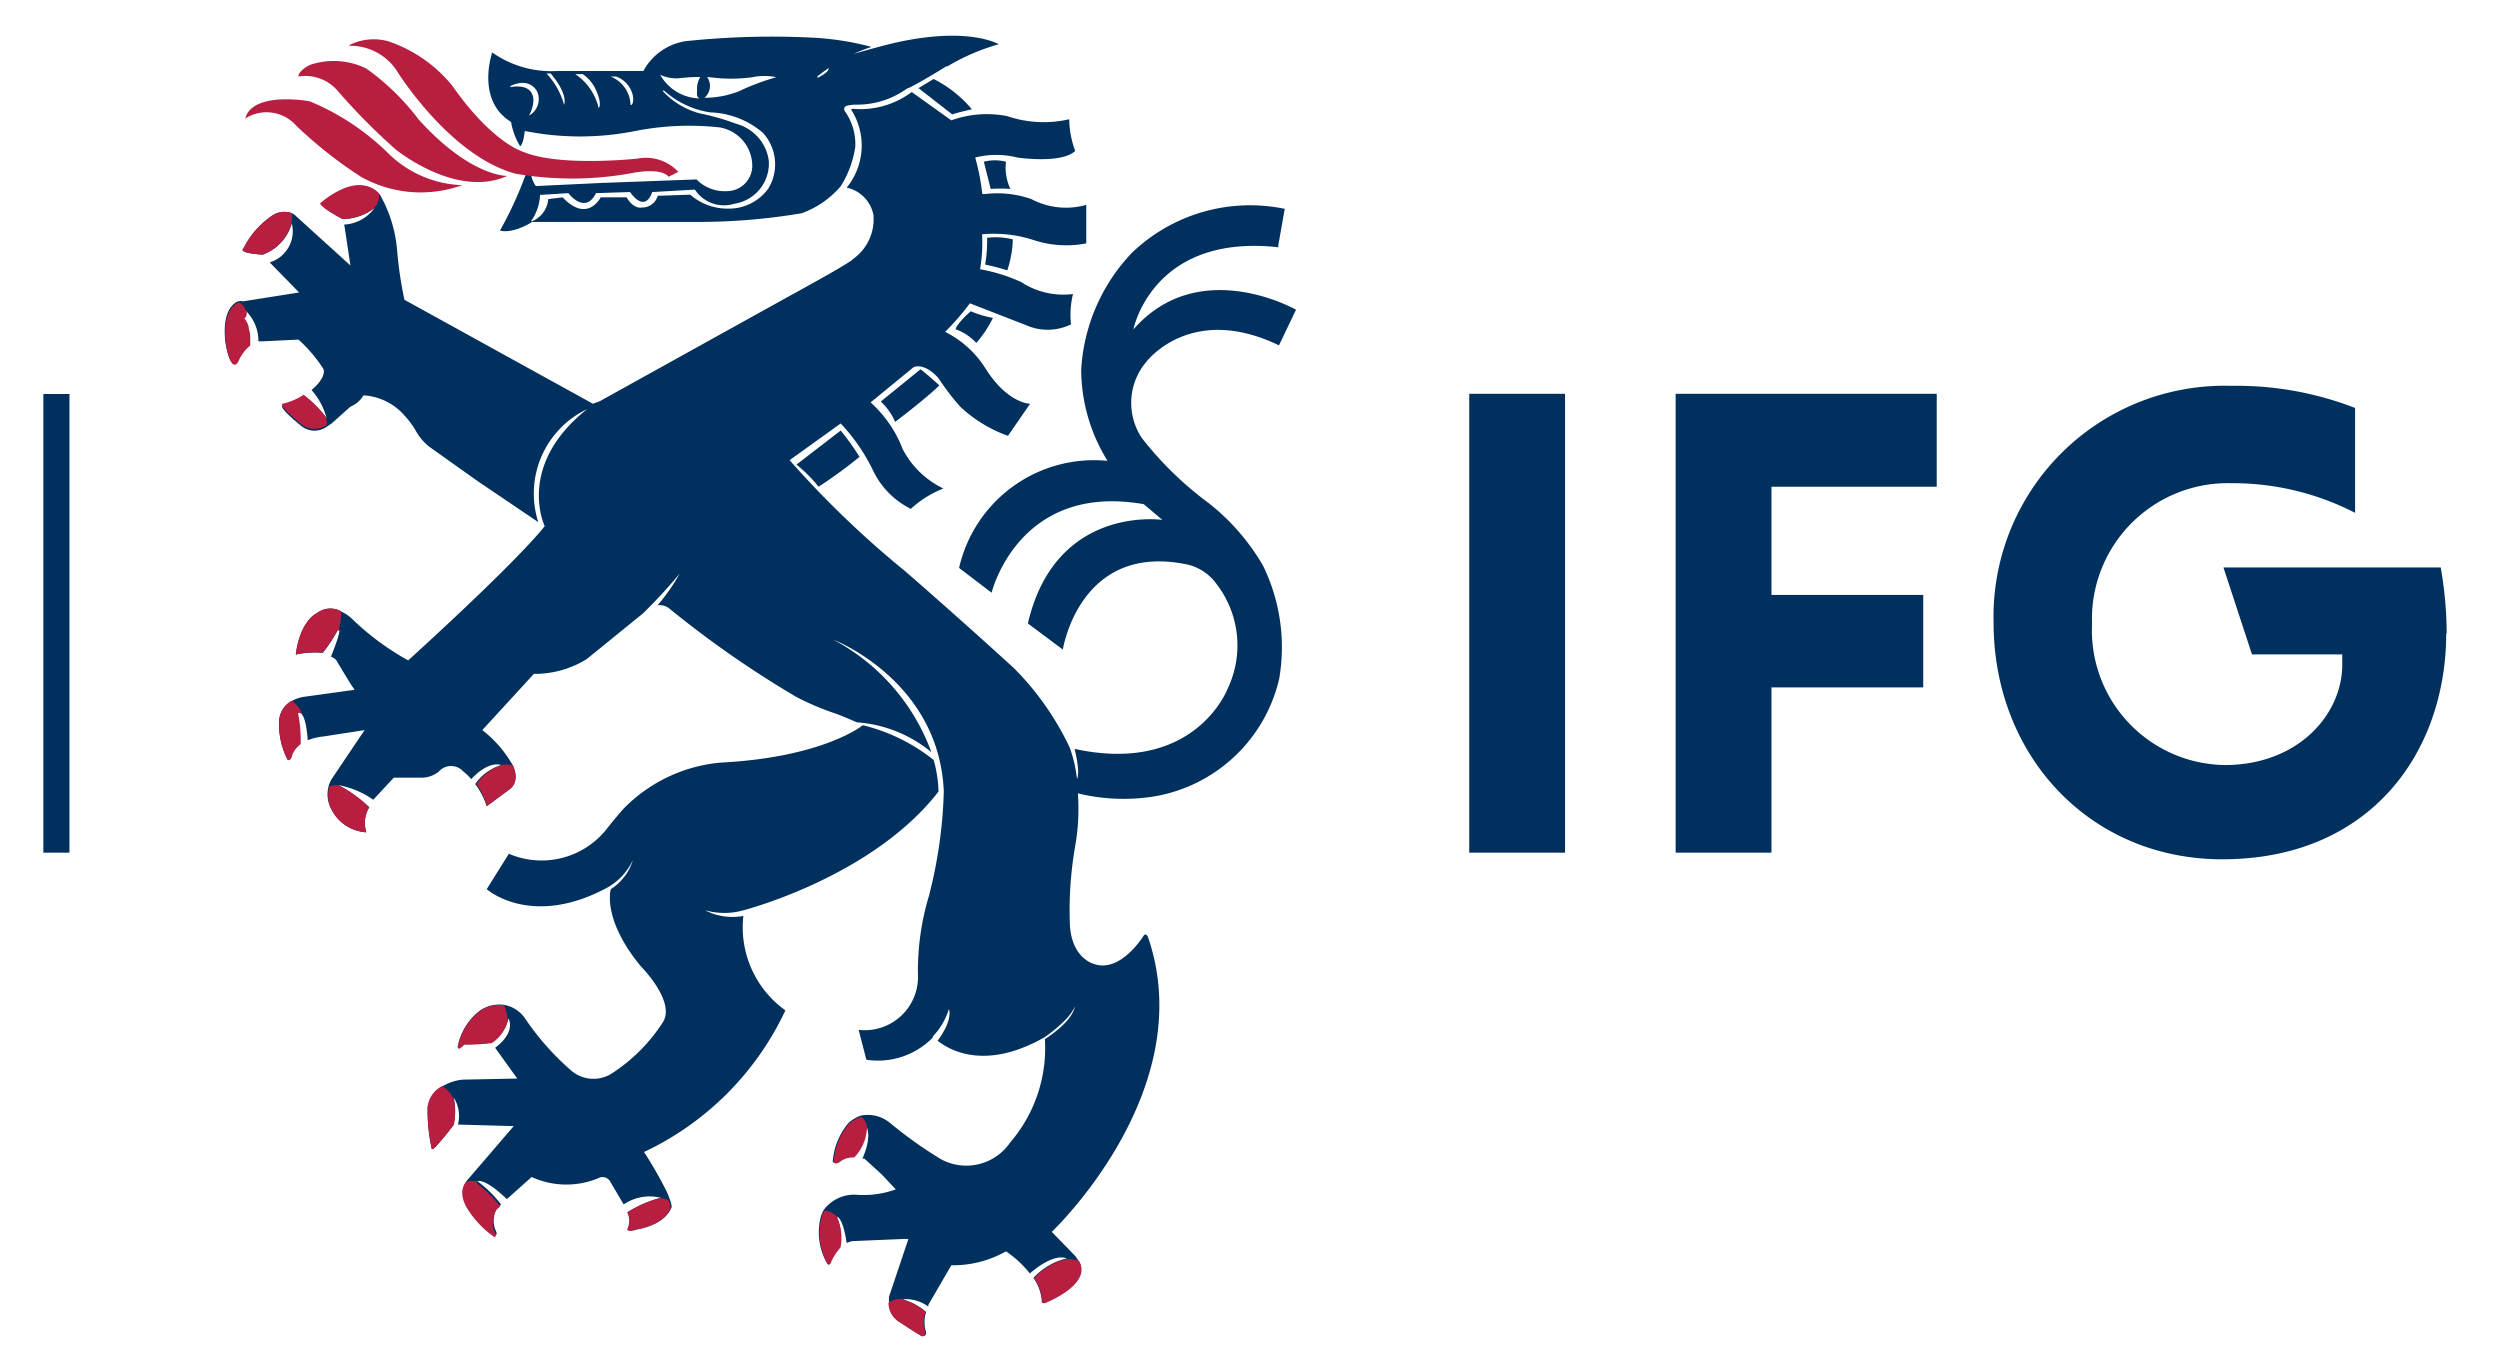 <svg id="Ebene_1" data-name="Ebene 1" xmlns="http://www.w3.org/2000/svg" viewBox="0 0 113 61"><defs><style>.cls-1{fill:#00305d}.cls-2{fill:#b71e3f}</style></defs><path class="cls-1" d="M19.33 50a8 8 0 00.18 1.9s0 .14.25-.15a11.75 11.75 0 00.75-.92 2.94 2.94 0 000-1.22 1.57 1.57 0 01.19 1.22l2.52.07-2.07 2.41s-.46.42 0 1.21a4.45 4.45 0 001.24 1.31s.13 0 0-.24a1.13 1.13 0 01.09-1l.17-.15a5.45 5.45 0 00-1.07-1.05s.31-.17 1.33.81l1.12-1a3.77 3.77 0 003 .06.4.4 0 01.57.18l.59 1a2.09 2.09 0 011.68-.3 5.32 5.32 0 00-1.5.65.89.89 0 010 .77s0 .14.44 0c0 0 1.24-.17 1.55-1a1.19 1.19 0 00-.09-.36 3 3 0 00-.16-.39 18.22 18.22 0 00-1-1.74 13.32 13.32 0 006.39-6.4 4.62 4.62 0 01-1.9-4.27 2.69 2.69 0 01-1.74-.26 3.16 3.16 0 001.76 0s5.8-1.49 8.8-5.36a5.57 5.57 0 00-.22-1.43 8.27 8.27 0 00-3.2-1.57s-1.76 1.45-6.43 1.69a7 7 0 00-4.4 2.1s-.39.44-.78.94A3.75 3.75 0 0123 38.59l-1 1.6s2 1.79 5.45-.07a2.79 2.79 0 001.16-1.25 2.4 2.4 0 01-1 1.32s-.42 1.33 1.35 3.48c0 0 1.6 1.6 1 2.54a7.76 7.76 0 01-2.29 2.3 1.54 1.54 0 01-1.85-.12A12.06 12.06 0 0123.71 46a1.47 1.47 0 00-.92-.58 1.57 1.57 0 00-1.1.26 2.69 2.69 0 00-1 1.63s0 .21.29-.11a10.91 10.91 0 001.24-.07 1.73 1.73 0 00.76-1.1s.38.59-.6 1.33l1 1.39-2.48.05a2.26 2.26 0 00-.85.27 1.2 1.2 0 00-.66.92m15.7-46.5a10.68 10.68 0 00-1.7.64 4.27 4.27 0 01-1.55.29.7.7 0 00.16-.88l-.05-.05h.14a7.05 7.05 0 001.92 0 2.66 2.66 0 011.08 0m-3.44 0a1 1 0 00-.14.6 1.06 1.06 0 000 .23.29.29 0 00.1.13 2.1 2.1 0 01-1.77-1.07 1.76 1.76 0 00.82.16 8 8 0 01.94-.06m-1.6.6a4 4 0 002.11 1 3.85 3.85 0 012.37.92 2.11 2.11 0 01.25 2.52 2.2 2.2 0 01-1.83.91 2.56 2.56 0 01-1.7-.63l-1.47.05a.73.73 0 01-.73.53s-.34.1-.68-.46h-1.17s-.59 1.19-1.72 0l-.65.08a1.18 1.18 0 01-.73 1H24a2.19 2.19 0 00.41-1.19l1.28-.08s.75 1 1.25 0l1.54-.05s.64 1 1 0l1.93-.11a1.57 1.57 0 001.78.64 1.84 1.84 0 001.56-1.94 2 2 0 00-1.46-1.67 10.83 10.83 0 00-1.68-.48 3.49 3.49 0 01-1.65-1m-1.46.64a1.42 1.42 0 00-.9-1.3h.25a1.19 1.19 0 01.76.88c.05.43-.11.41-.11.41m-1.44.14A2.52 2.52 0 0026 3.35h.34a1.72 1.72 0 01.58.68c.3.64.16.83.16.83m-1.58-.11a3.38 3.38 0 00-.8-1.43h.19c.84 1 .6 1.43.6 1.43m-1.58.48c.32-.62.16-.93.16-.93-.18-.55-1-.36-1-.36v-.05c.92-.44 1.22.27 1.22.27a.85.85 0 01-.39 1.07M42.82 3a9.77 9.77 0 012.32-1s-1.52-.93-5.35.1-1.53.71-2.74 1.37l-.1.05v-.07a7.87 7.87 0 012.44-1.33 12.82 12.82 0 00-2.51-.41 37.08 37.08 0 00-5.88.15 2.62 2.62 0 00-1.92 1.35h-3.9a4.63 4.63 0 01-2.86-.79l-.09-.05v.07s-.71 2.11.87 3.07a3.1 3.1 0 00.41 1.1s.14-.05.21-.69a12.74 12.74 0 005 0 12.63 12.63 0 013.82-.16A1.77 1.77 0 0134 7.41a1.15 1.15 0 01-1.14 1.23 1.79 1.79 0 01-1.38-.53l-4.31.16-2.95.14a1.3 1.3 0 01-.22-.54h-.23a17.23 17.23 0 01-1.17 2.55s.5.19 1.46-.39h7.17a28.2 28.2 0 005-.39A4.2 4.2 0 0038 8.42a4.65 4.65 0 00.66-1.79A2.59 2.59 0 0038.17 5a.16.16 0 01.11-.22 1.62 1.62 0 01.41-.05A3.86 3.86 0 0041 4c.09 0 1-.52 1.77-1m15 8.14l.3-1.7a7.71 7.71 0 00-6.92 2 8.35 8.35 0 00-2.28 5.27 7.87 7.87 0 001.19 4.12 6.26 6.26 0 00-6.71 4.84l1.47 1.12s1.21-5 6.88-4l.84.71s-4.83-.71-6.08 4.68l1.58 1.18s.76-4.91 5.69-3.83a2.26 2.26 0 011.26.87 4.55 4.55 0 01.49 4.75s-1.48 3.88-6.91 2.7c.28 1.11.11 1.36.11 1.36a6.31 6.31 0 00-.32-1.4 12.87 12.87 0 00-2.54-3.62s-2.54-2.32-4.93-4.39a44.2 44.2 0 01-5.2-5L38 19.14a8.53 8.53 0 011.45 2.1A3.71 3.71 0 0041.17 23a4.72 4.72 0 011.47-.92 4.05 4.05 0 01-1.84-1.78 5.4 5.4 0 00-1.45-2.11l1.94-1.59s.45-.25 1.12.48a11.18 11.18 0 001 1.31 6.23 6.23 0 002.15 1.31l1-1.45s-1 0-2-1.57A4.55 4.55 0 0042.72 15a11.77 11.77 0 001.12-1.29l2.57 1a2.39 2.39 0 002-.05 3.92 3.92 0 01.09-1.37 3.47 3.47 0 01-2.34-.54 7.7 7.7 0 00-1.86-.58 7.22 7.22 0 00.09-1.58 5.84 5.84 0 012.36.27 4.7 4.7 0 002.35.14V9.26A3.35 3.35 0 0146.62 9a4.65 4.65 0 00-2.09-.23h-.13a10.29 10.29 0 00-.32-1.65 3.88 3.88 0 011.9 0s2 .3 2.62-.3a4.15 4.15 0 01-.27-1.43 5.12 5.12 0 01-2.8-.14 4.73 4.73 0 00-2.53.19l-1.79-1.28a3.9 3.9 0 01-2.52.77s-.3-.05-.19.07a3 3 0 01-.23 3.48 1.57 1.57 0 011.21 1.24 2.2 2.2 0 01-.94 2s.18 0-2.93 1.7l-8.51 4.72-.3.11-8.52-4.7a17.4 17.4 0 01-.33-2.24 6.13 6.13 0 00-.77-2.5s-.58-.85-1.93-.11a3.37 3.37 0 00-.75.51s0 .17 1 .69a2.37 2.37 0 001.43-.5 1.8 1.8 0 01-1.37.75l.28 1.85-2.47-2.24a.63.63 0 00-.19-.13 1 1 0 00-.94.16A3.86 3.86 0 0011 11.24s-.3.19.87.27a2.11 2.11 0 001.32-1.41 1.47 1.47 0 01-1 1.76l1.33 1.36-2.53.4a.49.49 0 00-.23 0c-.26.11-.71.5-.58 1.79 0 0 .11.87.36 1 0 0 .11.09.23-.14a1.77 1.77 0 01.53-.71 2.1 2.1 0 00-.3-1.22s.13 0 .11-.29a1.9 1.9 0 01.57 1.38.87.87 0 01.16 0l1.65-.08a6.39 6.39 0 011.13 1.33s.17.35-.54.95a3 3 0 01.68 1.27 5.07 5.07 0 00-1-1 2.83 2.83 0 01-1 .43s-.2.07.88.94a.94.94 0 001.08.05l.27-.18.85-.76a1.23 1.23 0 00.59-.51 2.66 2.66 0 011.86.92 3.8 3.8 0 01.51.69 2.37 2.37 0 00.6.71l2.18 1.55 2.75 1.86a4.23 4.23 0 012.21-5.11c-3.23 2.56-1.92 5.29-1.92 5.29s-.89 1.26-6.17 6.07A12 12 0 0115.94 28a1.68 1.68 0 00-.5-.35 1 1 0 00-1.13.08s-.74.33-.94 1.86a4 4 0 011.22-.08 7.1 7.1 0 00.66-1s.33-.38-.29 1.17a.63.63 0 01.24.16s.66 1.12.83 1.34l-2.32.32a1.63 1.63 0 00-.53.19 1.1 1.1 0 00-.57 1 3.52 3.52 0 00.39 1.65s.12.11.19-.24a1.23 1.23 0 01.37-.46 6.1 6.1 0 00-.12-1.4s.36-.31.47 1.22a2.5 2.5 0 01.7-.17l1.87-.29L15 35.2a1.29 1.29 0 00-.15.35 1.41 1.41 0 00.15 1.07 1.89 1.89 0 001.56 1 1.36 1.36 0 01.13-1.13 6 6 0 00-1.39-1 3.9 3.9 0 011.57.66l.93-1h1.19a1.26 1.26 0 00.84-.27.74.74 0 011.12 0 1.94 1.94 0 01.35.34c.09-.1.74-.82 1.37-.64a2.18 2.18 0 00-1.19.86 3.51 3.51 0 01.52 1l1-.74s.55-.3.17-1.12A5.32 5.32 0 0021.8 33l2.33-2.54a4.46 4.46 0 002.39-.67l2.55-2.07a24.28 24.28 0 001.65-1.79 8.48 8.48 0 01-1 1.43.7.7 0 01.54.15 45.91 45.91 0 005.75 4 12.08 12.08 0 001.81.76s.51.2.91.38A5.92 5.92 0 0142.1 34a9.42 9.42 0 00-4.44-5.09s4.8 1.84 5 6.88a21.18 21.18 0 01-.67 4.7 11.77 11.77 0 00-.5 3.51 2.41 2.41 0 01-2.68 2.55l.35 1.35a3.47 3.47 0 003-1v-.05a3.1 3.1 0 00.73-1.24s.21.46-.51 1.43c.54.43 2.16 1.37 4.84-.16.09-.06 1.15-.8 1.36-1.39 0 0 0 .59-1.35 1.48a6.55 6.55 0 01-1.57 4.67 2.4 2.4 0 01-3.14.75 19.51 19.51 0 01-2.3-1.64 1.57 1.57 0 00-1.33-.32 1.8 1.8 0 00-.53.32 3.06 3.06 0 00-.72 1.75s.05.14.27 0a.92.92 0 01.66-.21 2.06 2.06 0 00.58-1.39s.3.42-.17 1.47h.09l.78.71.64.68a4.28 4.28 0 01-1.81.24 1.72 1.72 0 00-1.44.68 1.46 1.46 0 00-.14.32 2.81 2.81 0 00.3 2.13s.13 0 .14-.14a2.59 2.59 0 01.42-.64 2.3 2.3 0 00-.14-1.35s.26-.05.45 1.18l.23-.08 2.37-.1h.19l-.87 2.59a1 1 0 000 .29 1 1 0 00.5.89s.68.45 1 .63c0 0 .2 0 .17-.18a1.51 1.51 0 010-.92 2.74 2.74 0 00-1.07-.57 1.68 1.68 0 011.17.33v-.08L43 57.19a4.84 4.84 0 002.47-.63 4.85 4.85 0 011.08 1c.17-.15 1.06-.91 1.67-.68a3 3 0 00-1.51.88 2.06 2.06 0 01.38 1.07s0 .15.26 0c0 0 1.3-.53 1.49-1.27a.7.7 0 00-.11-.6s-.07-.11-.12-.18l-1.07-1.1s6.74-6.37 4.35-13.32c0 0-.09-.23-.21-.05 0 0-1 1.63-2.17 1.28 0 0-1.06-.2-1.15-1.78a16.85 16.85 0 01.23-3.52 9.62 9.62 0 00.13-2.43 8.75 8.75 0 003.44.14 7 7 0 005.66-5.32 8.4 8.4 0 00-.73-5.11 9.93 9.93 0 00-2.47-2.84 15.44 15.44 0 01-3-2.92 2.86 2.86 0 01.19-3.45s2-2.68 6-.75l.77-1.61s-4.38-2.5-7.35.89c0 0 .85-4.36 6.58-3.71M1.96 17.81h1.18v20.73H1.96z"/><path class="cls-2" d="M11.08 5.36a1.79 1.79 0 012.31.32A19.52 19.52 0 0016.33 8a5.53 5.53 0 004.56.37 5 5 0 01-3.34-1.44A11.09 11.09 0 0014 4.58s-2.29-.43-2.84.58z"/><path class="cls-2" d="M13.48 3.46a1.93 1.93 0 011.77.63 27.78 27.78 0 002.63 2.66s2.74 2.25 5.05 1.2c0 0-1.63.07-4-2.54a10.87 10.87 0 00-2.37-2.31 3.34 3.34 0 00-2.41-.21 1.13 1.13 0 00-.63.44z"/><path class="cls-2" d="M15.75 2.07A2.52 2.52 0 0118 3.3s2.36 3.76 5.3 4.55a15 15 0 005.39-.05s1.19-.23 1.53.19l.44-.22a2 2 0 00-1.85-.6s-3.51.38-5.14-.3c0 0-1.39-.37-3.23-3a6.34 6.34 0 00-2.88-2 2.44 2.44 0 00-1.69.13z"/><path class="cls-1" d="M42.2 3.57a5.49 5.49 0 011.73 1.37s-.55.12-.89.23L41.54 4h-.05zm2.27 3.74a2 2 0 011 0 2.26 2.26 0 00.2 1.23 6.22 6.22 0 00-.89 0zm.14 3.44a3.19 3.19 0 011.17.07 4.87 4.87 0 01-.25 1.4 9.17 9.17 0 00-1-.26 6.62 6.62 0 00.09-1.14zm-1.42 4.13a2.4 2.4 0 01.94.62 5.23 5.23 0 00.75-1.13 4.64 4.64 0 01-1-.3 3.69 3.69 0 00-.64.69zm-3.38 3.27a2.69 2.69 0 01.65.92s1.4-1.06 2-1.65c0 0-.48-.44-.85-.73zM36 21a6.45 6.45 0 011 1 21.17 21.17 0 001.85-1.35 11.36 11.36 0 00-.85-1.19z"/><path class="cls-2" d="M17.15 8.78s-.59-.85-1.93-.11a4.1 4.1 0 00-.75.52s0 .17 1 .71a2.36 2.36 0 001.44-.5.77.77 0 00.22-.64m-3.95 1.36c0-.23.06-.46 0-.49a1 1 0 00-.94.16A3.85 3.85 0 0011 11.24s-.3.19.87.27a2.1 2.1 0 001.3-1.4m-2.04 3.94c-.08-.15-.25-.42-.35-.37-.26.11-.71.5-.58 1.79 0 0 .11.87.35 1 0 0 .11.09.23-.14a1.79 1.79 0 01.53-.71v-.45a2.27 2.27 0 00-.07-.34v-.07a1.18 1.18 0 00-.2-.38s.13 0 .11-.29m2.61 3.73a2.82 2.82 0 01-1 .43s-.19.07.88.94a.94.94 0 001.08.05c.06 0 .07-.23 0-.4a5.08 5.08 0 00-1-1m1.72 9.8a1 1 0 00-1.13.08s-.75.32-.94 1.86a4 4 0 011.22-.08 7.13 7.13 0 00.66-1h.06a3 3 0 00.11-.79m-1.73 4.62a1.46 1.46 0 00-.5-.66 1.1 1.1 0 00-.57 1 3.39 3.39 0 00.38 1.67s.15.11.22-.25a1.25 1.25 0 01.37-.46 6 6 0 00-.12-1.4s.11-.09.23.09m1.65 3.18a1 1 0 00-.46.05 1.42 1.42 0 00.11 1.07 1.89 1.89 0 001.56 1 1.36 1.36 0 01.13-1.13 6 6 0 00-1.39-1zm7.79-.92a1.55 1.55 0 00-.48 0 2.3 2.3 0 00-1.12.86 3 3 0 01.46 1l1-.74s.55-.3.18-1.12m-.24 11.49a2.09 2.09 0 00-.15-.63 1.56 1.56 0 00-1.1.26 2.68 2.68 0 00-1 1.63s0 .21.29-.11a10.35 10.35 0 001.24-.07 1.71 1.71 0 00.74-1.07m-2.47 3.58a1.26 1.26 0 00-.5-.57 1.2 1.2 0 00-.66.92 8 8 0 00.18 1.9s0 .14.25-.15a11.83 11.83 0 00.75-.92 3 3 0 000-1.18m1.09 3.74a1.54 1.54 0 00-.49 0c-.05 0-.46.43 0 1.21a4.45 4.45 0 001.24 1.31s.13 0 0-.24a1.13 1.13 0 01.09-1l.17-.15a5.47 5.47 0 00-1.07-1.05m8.77 1.13a1.18 1.18 0 00-.09-.36 1.18 1.18 0 00-.39-.1 5.33 5.33 0 00-1.48.65.89.89 0 010 .77s0 .14.44 0c0 0 1.24-.17 1.54-1m10.45 4.13a1.41 1.41 0 00-.62.17 1 1 0 00.5.89s.69.46 1 .64c0 0 .2 0 .17-.18a1.52 1.52 0 010-.93 2.74 2.74 0 00-1.06-.56m-1.59-7.8a.59.59 0 00-.26-.45 1.7 1.7 0 00-.53.3 3 3 0 00-.71 1.75s.05.13.27 0a.91.91 0 01.66-.21 2.07 2.07 0 00.58-1.38M48.77 57a1.17 1.17 0 00-.67-.07 3.08 3.08 0 00-1.36.84 2.07 2.07 0 01.37 1.07s0 .15.26 0c0 0 1.3-.53 1.49-1.27a.7.7 0 00-.11-.6M37.83 55a.84.84 0 00-.56-.28 1 1 0 00-.14.32 2.82 2.82 0 00.3 2.13s.13 0 .14-.14a2.61 2.61 0 01.42-.64 2.29 2.29 0 00-.16-1.39"/><path class="cls-1" d="M66.41 38.54h4.33V17.8h-4.33zM80.07 22h7.47v-4.2h-11.8v20.74h4.33v-7.47h6.86v-4.18h-6.86zm30.52 6.65a17.53 17.53 0 00-.27-3h-9.82l1.29 3.93h4.08v.46c0 2.26-2 4.54-5.31 4.54a6.09 6.09 0 01-6-6.37 6.14 6.14 0 016.28-6.37 12.09 12.09 0 015.61 1.34v-4.74a14.82 14.82 0 00-5.61-1 10.44 10.44 0 00-10.73 10.7c0 6 4.33 10.7 10.34 10.7 6.65 0 10.12-4.79 10.12-10.24"/></svg>